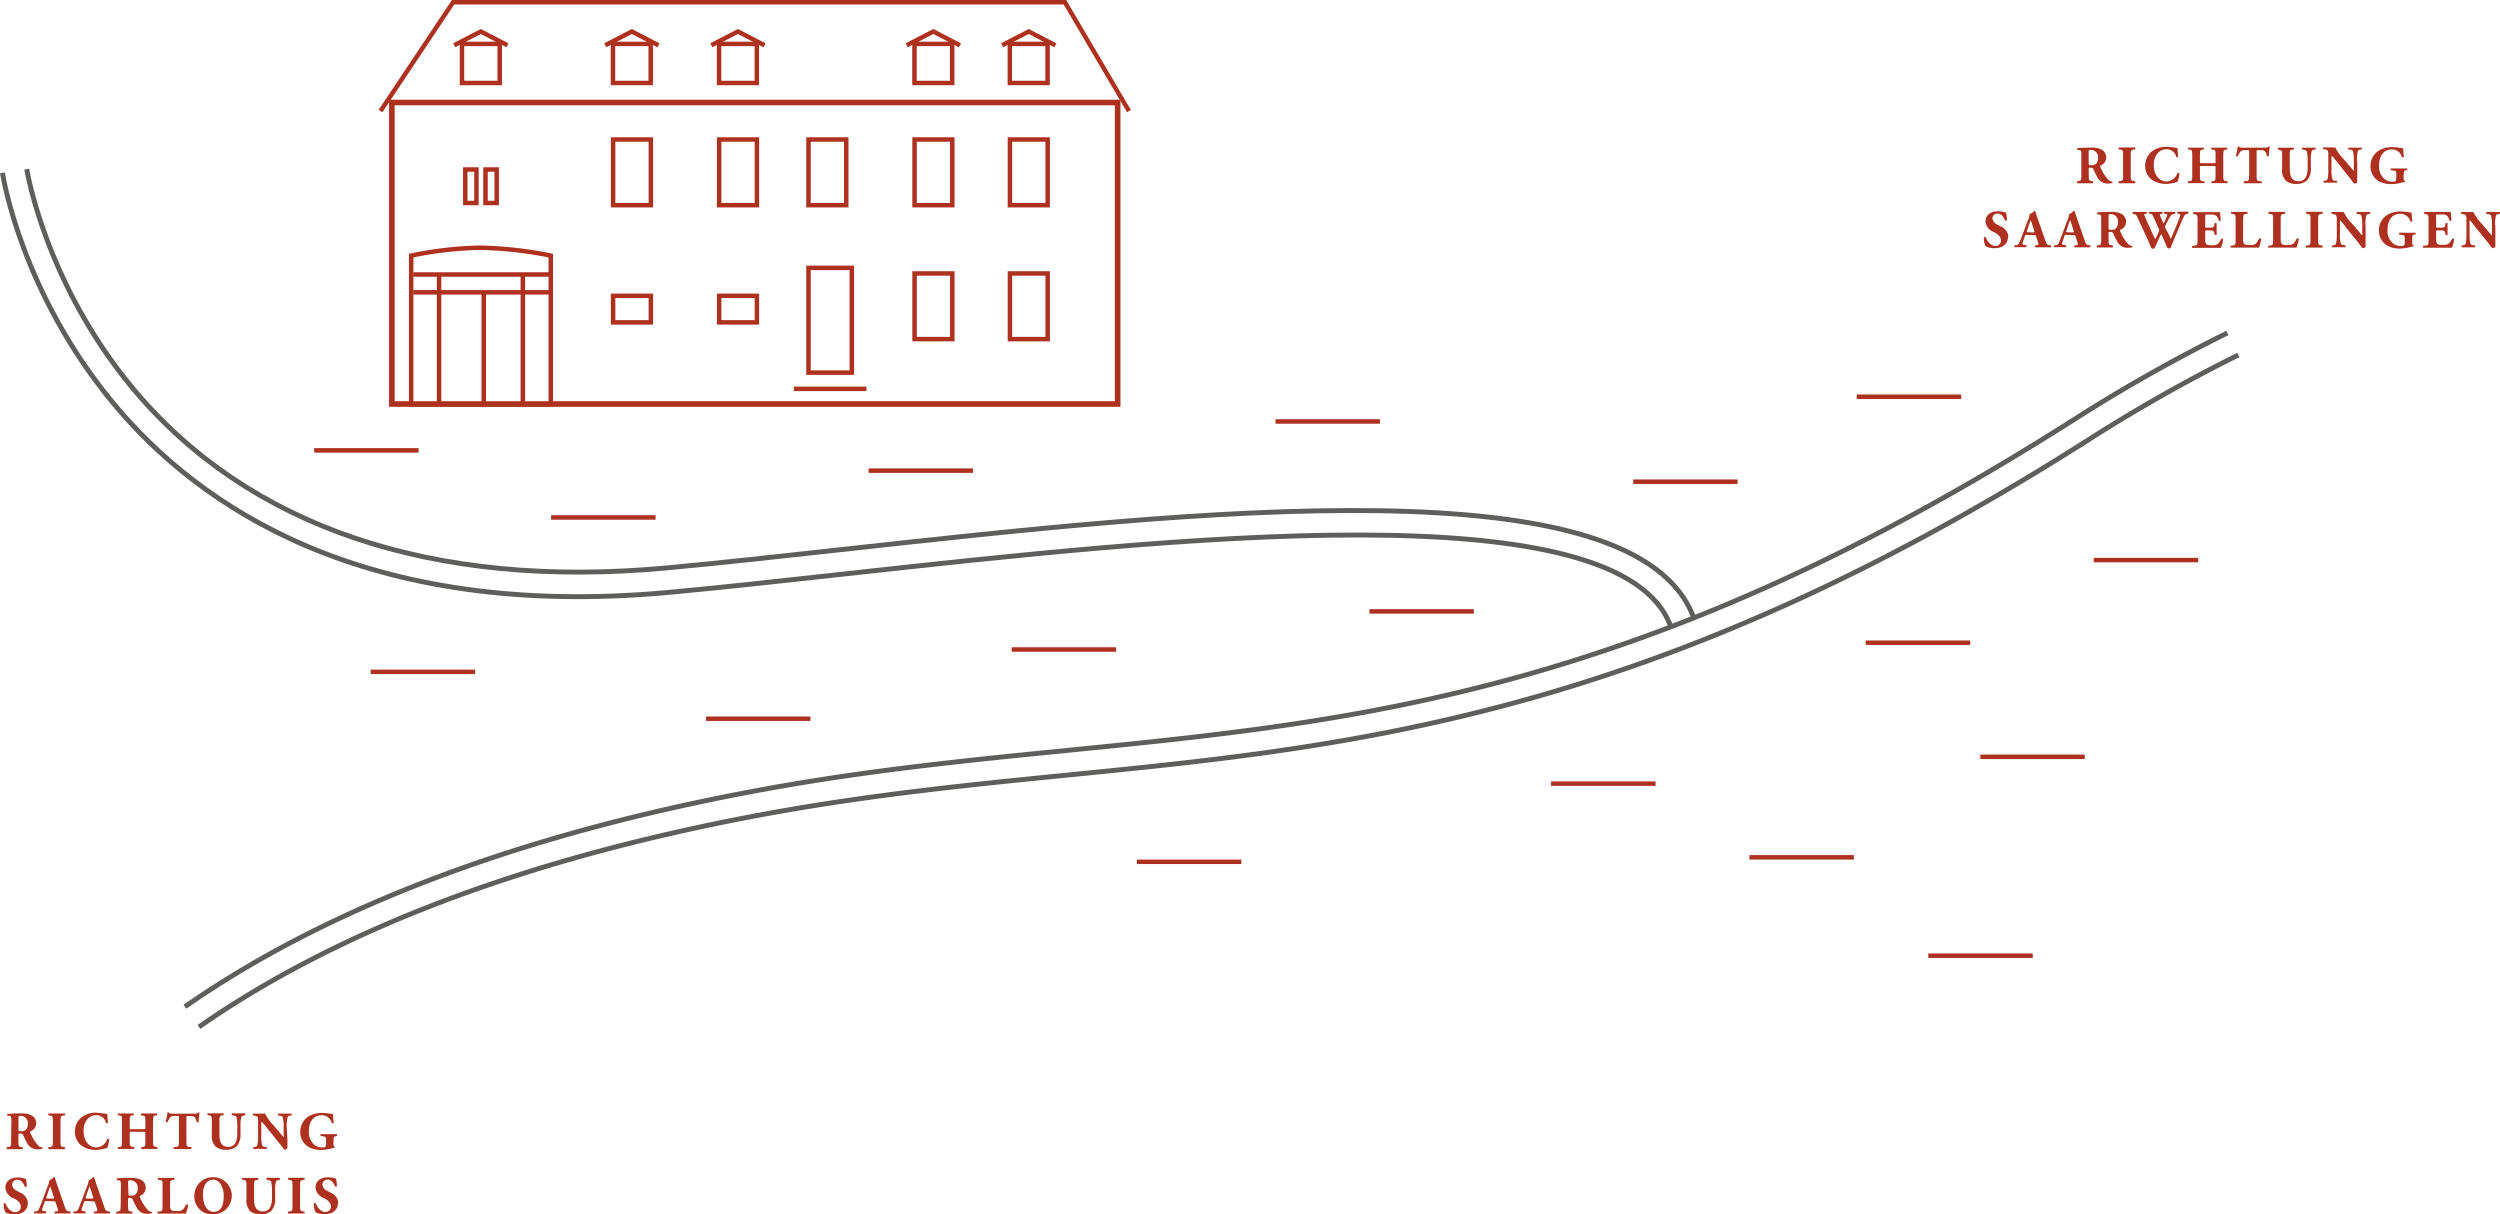 <svg xmlns="http://www.w3.org/2000/svg" xmlns:xlink="http://www.w3.org/1999/xlink" viewBox="0 0 559.12 271.57">
  <defs>
    <style>
      .a, .d, .e, .f {
        fill: none;
      }

      .b {
        clip-path: url(#a);
      }

      .c {
        fill: #ae301e;
      }

      .d {
        stroke: #5e5e5d;
        stroke-width: 1.1px;
      }

      .e, .f {
        stroke: #ae301e;
      }

      .f {
        stroke-width: 1.25px;
      }
    </style>
    <clipPath id="a" transform="translate(-6.71 -7.24)">
      <rect class="a" x="6.71" y="7.24" width="559.12" height="271.57"/>
    </clipPath>
  </defs>
  <title>anfahrt</title>
  <g>
    <g class="b">
      <path class="c" d="M82.39,276.37A2.74,2.74,0,0,0,80.7,274l-.79-.42a1.76,1.76,0,0,1-1.09-1.37A1.11,1.11,0,0,1,80,271.06c.87,0,1.38.87,1.58,1.48.11.12.41.11.47,0a6.22,6.22,0,0,0-.21-1.72,2,2,0,0,1-.41-.09,4.65,4.65,0,0,0-1.37-.19c-1.74,0-2.79.93-2.78,2.29a2.76,2.76,0,0,0,1.81,2.34c.72.36,1.63.93,1.63,1.91a1.19,1.19,0,0,1-1.29,1.21c-1,0-1.83-1.11-2.07-1.89a.29.29,0,0,0-.45,0,3.86,3.86,0,0,0,.38,1.94,4.06,4.06,0,0,0,2,.46c1.81,0,3-1,3-2.44m-8.46-3.92c0-1.13.07-1.21.63-1.31l.33-.06a.33.33,0,0,0,0-.42c-.65,0-1.25,0-1.81,0s-1.17,0-1.82,0a.33.33,0,0,0,0,.42l.33.06c.56.1.63.18.63,1.31v4.41c0,1.13-.07,1.22-.63,1.31l-.33.06a.35.35,0,0,0,0,.43c.65,0,1.25,0,1.82,0s1.15,0,1.8,0a.35.35,0,0,0,0-.43l-.33-.06c-.56-.09-.63-.18-.63-1.31Zm-12,3a3.32,3.32,0,0,0,.89,2.71,3.63,3.63,0,0,0,2.37.67,3.22,3.22,0,0,0,2.38-.87,4.15,4.15,0,0,0,.77-2.89v-1.34a8.08,8.08,0,0,1,.18-2.2c.11-.25.33-.32.65-.39l.21-.05a.36.36,0,0,0,0-.41c-.45,0-.9,0-1.34,0s-1,0-1.61,0a.36.36,0,0,0,0,.41l.32.06c.33.06.59.13.7.38a8.52,8.52,0,0,1,.18,2.2v1.45c0,1.65-.47,3-2,3-1.83,0-2-1.55-2-2.95v-2.77c0-1.12.07-1.22.61-1.31l.29-.05a.35.35,0,0,0,0-.41c-.58,0-1.17,0-1.76,0s-1.17,0-1.75,0a.29.29,0,0,0,0,.41l.3.06c.54.11.61.18.61,1.3v3Zm-5.08-.65c0,1.94-.61,3.48-2.18,3.48-2,0-2.47-2.36-2.47-3.82,0-2,.79-3.38,2.27-3.38s2.38,1.66,2.38,3.72m-2.29-4.27a4.12,4.12,0,0,0-4.28,4.21,3.91,3.91,0,0,0,4.16,4.09,4.15,4.15,0,1,0,.12-8.3m-9.71,1.91c0-1.11.07-1.21.61-1.29l.32-.05a.36.36,0,0,0,0-.42c-.6,0-1.2,0-1.78,0s-1.17,0-1.8,0a.28.28,0,0,0,0,.42l.35.05c.54.07.61.18.61,1.29v4.47c0,1.11-.07,1.21-.61,1.28l-.46.06c-.1.07-.07.35,0,.42l1.89,0h1.61c1,0,2.13,0,2.77,0a7.28,7.28,0,0,0,.52-1.94.33.33,0,0,0-.46-.07c-.71,1.39-1,1.43-2.14,1.43-.87,0-1.09-.1-1.24-.3a2,2,0,0,1-.21-1.14Zm-9.4-.6c0-.57,0-.61.51-.61A1.59,1.59,0,0,1,37.51,273a1.74,1.74,0,0,1-.43,1.3,1.18,1.18,0,0,1-.91.33c-.71,0-.74,0-.74-.45Zm-1.65,5.07c0,1.1-.07,1.19-.61,1.28l-.32.06a.33.33,0,0,0,0,.42c.62,0,1.15,0,1.75,0l1.76,0a.36.36,0,0,0,0-.42l-.32-.06c-.54-.09-.61-.18-.61-1.28v-1.48c0-.24,0-.26.44-.26a.61.61,0,0,1,.64.42,15.36,15.36,0,0,0,.93,1.86,2.47,2.47,0,0,0,2.33,1.26,3,3,0,0,0,.95-.11.23.23,0,0,0,0-.31,1.47,1.47,0,0,1-.8-.34,9.66,9.66,0,0,1-1.86-3c-.06-.13-.06-.2.06-.26a1.94,1.94,0,0,0,1.27-1.8,2,2,0,0,0-1.06-1.78,5.11,5.11,0,0,0-2.35-.43c-1.14,0-2.08,0-3,.11a.27.27,0,0,0,0,.42l.33,0c.5.08.52.21.52,1.41Zm-7.52-1.62c-.3,0-.36,0-.25-.36l.3-.9c.18-.55.42-1.2.51-1.48.11.26.33.9.49,1.42l.32,1c.09.31,0,.35-.24.35Zm1.19.63c.42,0,.51,0,.57.22l.33,1a5.08,5.08,0,0,1,.22.82c0,.07,0,.15-.32.2l-.38.06a.27.27,0,0,0,0,.42c.55,0,1,0,1.62,0s1.27,0,1.85,0c.11-.07.08-.36,0-.42l-.46-.07c-.44-.07-.55-.35-.8-1.07l-1.63-4.7c-.3-.85-.45-1.3-.54-1.64-.05-.18-.12-.24-.28-.24a2.47,2.47,0,0,1-1,.72,4.43,4.43,0,0,1-.45,1.52l-1.09,2.93c-.32.86-.55,1.44-.75,1.92a.84.84,0,0,1-.74.6l-.32,0c-.08.1-.1.35,0,.43.55,0,.82,0,1.23,0s.94,0,1.36,0c.12-.07.09-.34,0-.43l-.36-.06c-.33-.06-.49-.13-.49-.2a1.39,1.39,0,0,1,.08-.43l.47-1.4c.07-.22.11-.24.4-.24Zm-10-.63c-.3,0-.36,0-.25-.36l.3-.9c.18-.55.42-1.2.52-1.48.1.26.32.9.49,1.42l.31,1c.1.31,0,.35-.24.35Zm1.19.63c.42,0,.52,0,.58.22l.32,1a5.71,5.71,0,0,1,.23.82c0,.07,0,.15-.33.2l-.38.06a.27.27,0,0,0,0,.42c.55,0,1,0,1.61,0s1.28,0,1.85,0c.11-.07.09-.36,0-.42l-.45-.07c-.45-.07-.55-.35-.81-1.07l-1.63-4.7c-.3-.85-.44-1.3-.54-1.64,0-.18-.12-.24-.27-.24a2.54,2.54,0,0,1-1,.72,4.34,4.34,0,0,1-.44,1.52l-1.09,2.93c-.33.86-.56,1.44-.76,1.92a.82.82,0,0,1-.73.6l-.33,0a.33.33,0,0,0,0,.43c.55,0,.83,0,1.24,0s.93,0,1.35,0c.12-.07.1-.34,0-.43l-.36-.06c-.34-.06-.5-.13-.5-.2a1.52,1.52,0,0,1,.09-.43l.47-1.4c.07-.22.1-.24.39-.24Zm-5.6.47A2.74,2.74,0,0,0,11.3,274l-.8-.42a1.76,1.76,0,0,1-1.09-1.37,1.11,1.11,0,0,1,1.23-1.11c.86,0,1.38.87,1.58,1.48.11.12.41.11.47,0a5.76,5.76,0,0,0-.22-1.72,2.35,2.35,0,0,1-.41-.09,4.63,4.63,0,0,0-1.36-.19c-1.75,0-2.8.93-2.79,2.29a2.77,2.77,0,0,0,1.81,2.34c.72.36,1.64.93,1.64,1.91a1.19,1.19,0,0,1-1.3,1.21c-1,0-1.82-1.11-2.06-1.89a.3.3,0,0,0-.46,0,4,4,0,0,0,.38,1.94,4.13,4.13,0,0,0,2,.46c1.81,0,3-1,3-2.44" transform="translate(-6.71 -7.24)"/>
    </g>
    <g class="b">
      <path class="c" d="M81.32,262.19c0-.65.07-.77.43-.83l.28-.05a.36.36,0,0,0,0-.42c-.41,0-1,0-1.57,0s-1.18,0-2,0a.26.26,0,0,0,0,.42l.53.07c.57.09.64.16.64.81v.75c0,.79-.14.92-.82.92a2.91,2.91,0,0,1-1.65-.46,3.68,3.68,0,0,1-1.37-3.26c0-1.9.93-3.48,2.84-3.48a2.22,2.22,0,0,1,2.25,1.69c.08.12.41.1.46,0-.12-.73-.14-1.57-.17-1.93a15.77,15.77,0,0,0-2.38-.28,5.93,5.93,0,0,0-2.81.63,4,4,0,0,0-2.11,3.63A3.78,3.78,0,0,0,76.21,264a6.08,6.08,0,0,0,2.36.42,9.27,9.27,0,0,0,2.12-.29,5.89,5.89,0,0,1,.84-.18c.08,0,.09-.24,0-.29-.23,0-.25-.28-.25-.79Zm-10.48-2.88a8.57,8.57,0,0,1,.18-2.2.73.73,0,0,1,.65-.39l.22,0a.4.4,0,0,0,0-.42c-.47,0-.9,0-1.35,0s-1,0-1.6,0a.36.36,0,0,0,0,.42l.32.05c.32,0,.59.13.7.38a8.57,8.57,0,0,1,.18,2.2V261a1.68,1.68,0,0,1,0,.54c-.28-.28-.63-.7-1.15-1.32l-1-1.19a10.56,10.56,0,0,1-2-2.74,9.37,9.37,0,0,1-1,0c-.49,0-1.09,0-1.66,0-.12,0-.13.33,0,.42l.33.05c.42.06.59.2.69.41a2.85,2.85,0,0,1,.08,1v3a8.55,8.55,0,0,1-.17,2.19c-.09.26-.33.34-.66.4l-.2,0a.38.38,0,0,0,0,.42l1.34,0,1.61,0a.38.38,0,0,0,0-.42l-.34,0c-.31-.05-.59-.14-.69-.39a8,8,0,0,1-.18-2.19v-2.33a2.12,2.12,0,0,1,.06-.77,19.27,19.27,0,0,1,1.31,1.53l2.77,3.44c.56.69,1,1.3,1,1.3a1,1,0,0,0,.71-.27c0-.4,0-1.15,0-1.93ZM54.08,261a3.32,3.32,0,0,0,.89,2.71,3.59,3.59,0,0,0,2.37.67,3.25,3.25,0,0,0,2.38-.86,4.18,4.18,0,0,0,.77-2.9v-1.34a8.08,8.08,0,0,1,.18-2.2c.11-.25.33-.32.64-.39l.22-.05a.36.36,0,0,0,0-.41c-.46,0-.9,0-1.34,0s-1,0-1.61,0a.36.36,0,0,0,0,.41l.32.06c.33.06.59.13.7.38a8.52,8.52,0,0,1,.18,2.2v1.45c0,1.65-.47,3-2,3-1.82,0-2-1.55-2-2.95V258c0-1.12.08-1.22.62-1.31l.28-.05a.32.32,0,0,0,0-.41c-.57,0-1.16,0-1.75,0s-1.17,0-1.75,0a.29.29,0,0,0,0,.41l.3.06c.54.11.61.18.61,1.3Zm-7.36,1.46c0,1.11-.07,1.22-.61,1.28l-.54.06a.36.36,0,0,0,0,.42l2,0,1.92,0a.4.4,0,0,0,0-.42l-.48-.06c-.54-.07-.61-.17-.61-1.28V257.2c0-.32,0-.35.32-.35h.72c.9,0,1.07.56,1.28,1.33.06.1.38.07.44,0a8.7,8.7,0,0,1,.18-2.06.28.28,0,0,0-.18-.08.38.38,0,0,0-.16,0c-.1.26-.28.27-1.08.27H45.5c-.91,0-1-.05-1-.25a.26.26,0,0,0-.17-.05.23.23,0,0,0-.16.06,16.12,16.12,0,0,1-.4,2,.33.33,0,0,0,.44.1c.36-.87.62-1.35,1.49-1.35h.75c.28,0,.28.06.28.35Zm-8-2.08c.5,0,.5,0,.5.35v1.73c0,1.11-.06,1.23-.61,1.31l-.26,0a.33.33,0,0,0,0,.42c.57,0,1.16,0,1.76,0l1.74,0a.33.33,0,0,0,0-.42l-.29-.05c-.55-.09-.62-.18-.62-1.29V258c0-1.12.07-1.23.62-1.31l.24,0a.33.33,0,0,0,0-.42c-.55,0-1.1,0-1.69,0s-1.16,0-1.82,0a.33.33,0,0,0,0,.42l.32.05c.55.08.61.18.61,1.3v1.39c0,.35,0,.36-.5.36h-2.5c-.49,0-.5,0-.5-.36V258c0-1.12.07-1.24.59-1.31l.25,0a.36.36,0,0,0,0-.42c-.53,0-1.13,0-1.67,0s-1.2,0-1.79,0a.36.36,0,0,0,0,.42l.29,0c.55.07.61.19.61,1.31v4.46c0,1.11-.06,1.23-.61,1.31l-.29,0a.36.36,0,0,0,0,.42l1.79,0,1.82,0a.33.33,0,0,0,0-.42l-.38-.05c-.54-.07-.61-.18-.61-1.29v-1.73c0-.34,0-.35.5-.35Zm-10.47-4.3a5.3,5.3,0,0,0-3.32,1.06,4,4,0,0,0-1.45,3.18A3.78,3.78,0,0,0,25,263.5a5.52,5.52,0,0,0,3.23.91,9,9,0,0,0,2.44-.44,5.5,5.5,0,0,0,.45-1.89.34.34,0,0,0-.45-.08,2.61,2.61,0,0,1-2.45,1.86c-1.44,0-2.82-1.29-2.82-3.68s1.43-3.52,2.76-3.52a2.17,2.17,0,0,1,2.25,1.71.33.33,0,0,0,.46-.08,15.41,15.41,0,0,1-.14-1.87,14.3,14.3,0,0,0-2.48-.31m-8,1.94c0-1.13.07-1.21.63-1.31l.33-.06a.33.33,0,0,0,0-.42c-.65,0-1.25,0-1.81,0s-1.17,0-1.82,0a.33.33,0,0,0,0,.42l.33.06c.56.1.63.18.63,1.31v4.41c0,1.13-.07,1.22-.63,1.31l-.33.06a.33.33,0,0,0,0,.42l1.82,0,1.8,0a.33.33,0,0,0,0-.42l-.33-.06c-.56-.09-.63-.18-.63-1.31Zm-9.41-.63c0-.57,0-.61.52-.61a1.59,1.59,0,0,1,1.57,1.78,1.78,1.78,0,0,1-.43,1.3,1.18,1.18,0,0,1-.91.33c-.71,0-.75,0-.75-.45ZM9.2,262.49c0,1.1-.07,1.19-.61,1.28l-.32.06a.33.33,0,0,0,0,.42c.62,0,1.15,0,1.75,0l1.76,0a.4.4,0,0,0,0-.42l-.32-.06c-.54-.09-.62-.18-.62-1.28V261c0-.24,0-.26.45-.26a.59.59,0,0,1,.63.42,17.09,17.09,0,0,0,.94,1.86,2.46,2.46,0,0,0,2.33,1.26,3,3,0,0,0,1-.11.23.23,0,0,0-.05-.31,1.52,1.52,0,0,1-.81-.34,10.06,10.06,0,0,1-1.86-3c-.06-.13-.06-.2.06-.26a1.93,1.93,0,0,0,1.28-1.8,2,2,0,0,0-1.06-1.78,5.14,5.14,0,0,0-2.35-.43c-1.14,0-2.08.05-3,.11a.28.28,0,0,0,0,.42l.32,0c.51.08.53.21.53,1.41Z" transform="translate(-6.71 -7.24)"/>
    </g>
    <g class="b">
      <path class="c" d="M564.73,57.67a8.57,8.57,0,0,1,.18-2.2.73.73,0,0,1,.65-.39l.21,0a.36.36,0,0,0,0-.42c-.46,0-.89,0-1.34,0s-1,0-1.61,0a.4.4,0,0,0,0,.42l.33.05c.32,0,.59.13.69.38a8.57,8.57,0,0,1,.18,2.2v1.66a1.68,1.68,0,0,1,0,.54c-.27-.28-.62-.7-1.15-1.32l-1-1.19a10.56,10.56,0,0,1-2-2.74,9.17,9.17,0,0,1-1,0c-.49,0-1.09,0-1.66,0-.12,0-.13.33,0,.42l.34.05c.42.06.59.2.68.41a2.52,2.52,0,0,1,.09,1v3a8.55,8.55,0,0,1-.17,2.19c-.1.26-.34.34-.66.4l-.2,0a.36.36,0,0,0,0,.42c.45,0,.9,0,1.34,0s1,0,1.61,0a.4.4,0,0,0,0-.42l-.34-.05c-.31,0-.59-.13-.69-.39a7.89,7.89,0,0,1-.19-2.19V57.24a1.86,1.86,0,0,1,.07-.77A18.78,18.78,0,0,1,560.3,58l2.78,3.43c.56.7,1,1.31,1,1.31a.94.94,0,0,0,.71-.28c0-.39,0-1.15,0-1.93V57.67Zm-13.22-2c0-.45,0-.47.39-.47h1a1.58,1.58,0,0,1,1.18.37,2.9,2.9,0,0,1,.45,1c.12.11.4.08.45-.05-.06-.8-.15-1.67-.16-1.86-.15,0-.84,0-1.61,0h-2.54c-.57,0-1.16,0-1.73,0a.3.3,0,0,0,0,.42l.3.06c.54.11.61.18.61,1.27v4.48c0,1.1-.07,1.18-.61,1.26l-.56.08a.33.33,0,0,0,0,.42l2.06,0h1.56c1,0,2.14,0,2.77,0a6.41,6.41,0,0,0,.5-1.92.29.29,0,0,0-.44-.06C554.41,62,554,62,553,62c-.88,0-1.11-.1-1.26-.32a2.19,2.19,0,0,1-.19-1.14V59.14c0-.36,0-.37.33-.37h.83c.62,0,.77.1.89.67l.06.3a.33.33,0,0,0,.44,0c0-.38,0-.81,0-1.27s0-.89,0-1.27c-.06-.11-.36-.11-.44,0l-.06.3c-.12.57-.27.66-.89.66h-.83c-.32,0-.33,0-.33-.36v-2.1Zm-5.31,4.87c0-.65.07-.77.44-.83l.27,0a.33.33,0,0,0,0-.42c-.41,0-1,0-1.57,0s-1.18,0-2,0a.27.27,0,0,0,0,.42l.53.07c.58.09.65.16.65.81v.76c0,.78-.15.91-.83.91a2.93,2.93,0,0,1-1.65-.46,3.67,3.67,0,0,1-1.36-3.26c0-1.9.92-3.48,2.83-3.48a2.21,2.21,0,0,1,2.25,1.69c.09.12.41.11.46,0-.12-.74-.13-1.58-.17-1.94a15.56,15.56,0,0,0-2.37-.28,5.93,5.93,0,0,0-2.81.63,4,4,0,0,0-2.11,3.63,3.78,3.78,0,0,0,2.36,3.62,5.9,5.9,0,0,0,2.36.42,9.36,9.36,0,0,0,2.13-.29,5.37,5.37,0,0,1,.84-.18c.07,0,.08-.24,0-.29-.23,0-.25-.28-.25-.79v-.67Zm-10.47-2.88a8.13,8.13,0,0,1,.18-2.2.7.7,0,0,1,.64-.39l.22,0a.38.38,0,0,0,0-.42c-.47,0-.9,0-1.34,0s-1,0-1.61,0a.38.38,0,0,0,0,.42l.32.05c.33,0,.59.13.7.38a8.57,8.57,0,0,1,.18,2.2v1.66a1.68,1.68,0,0,1,0,.54c-.27-.28-.62-.7-1.15-1.32l-1-1.19a10.56,10.56,0,0,1-2-2.74,9.26,9.26,0,0,1-1,0c-.49,0-1.09,0-1.65,0-.12,0-.13.33,0,.42l.34.05c.42.06.59.2.68.41a2.74,2.74,0,0,1,.09,1v3a8.55,8.55,0,0,1-.17,2.19c-.1.26-.34.34-.66.4l-.21,0a.4.4,0,0,0,0,.42c.46,0,.9,0,1.35,0s1,0,1.6,0a.36.36,0,0,0,0-.42l-.33-.05c-.31,0-.59-.13-.7-.39a8.43,8.43,0,0,1-.18-2.19V57.24a2.15,2.15,0,0,1,.06-.77A18.06,18.06,0,0,1,531.3,58l2.77,3.43c.57.7,1,1.31,1,1.31a.91.91,0,0,0,.7-.28c0-.39,0-1.15,0-1.93V57.67Zm-10.56-1.26c0-1.13.07-1.21.62-1.31l.34-.06a.36.36,0,0,0,0-.42c-.65,0-1.25,0-1.81,0s-1.18,0-1.83,0a.36.36,0,0,0,0,.42l.34.06c.55.1.62.18.62,1.31v4.42c0,1.12-.07,1.21-.62,1.3l-.34.06a.38.38,0,0,0,0,.43c.65,0,1.25,0,1.83,0s1.15,0,1.8,0a.38.38,0,0,0,0-.43l-.34-.06c-.55-.09-.62-.18-.62-1.3V56.41Zm-8.39,0c0-1.12.07-1.22.61-1.3l.31-.05a.33.33,0,0,0,0-.42c-.6,0-1.2,0-1.77,0s-1.18,0-1.8,0a.27.27,0,0,0,0,.42l.35.05c.54.07.61.18.61,1.3v4.46c0,1.12-.07,1.21-.61,1.28l-.45.06a.33.33,0,0,0,0,.42l1.9,0h1.61c1,0,2.13,0,2.77,0a7.31,7.31,0,0,0,.51-1.94c-.08-.14-.36-.19-.45-.07-.71,1.39-1,1.43-2.14,1.43-.87,0-1.09-.1-1.25-.3a2.05,2.05,0,0,1-.2-1.14v-4.2Zm-8.39,0c0-1.12.07-1.22.61-1.3l.32-.05a.36.36,0,0,0,0-.42c-.61,0-1.2,0-1.78,0s-1.17,0-1.8,0a.28.28,0,0,0,0,.42l.35.05c.54.07.61.18.61,1.3v4.46c0,1.12-.07,1.21-.61,1.28l-.46.06a.32.32,0,0,0,0,.42l1.89,0h1.61c1,0,2.13,0,2.77,0a7.28,7.28,0,0,0,.52-1.94.33.33,0,0,0-.46-.07c-.71,1.39-1,1.43-2.14,1.43-.87,0-1.09-.1-1.24-.3a2,2,0,0,1-.21-1.14v-4.2Zm-8.48-.71c0-.45,0-.47.39-.47h1a1.58,1.58,0,0,1,1.18.37,2.71,2.71,0,0,1,.45,1c.12.11.4.08.45-.05-.06-.8-.15-1.67-.16-1.86-.15,0-.84,0-1.61,0H499c-.57,0-1.16,0-1.73,0a.31.31,0,0,0,0,.42l.3.06c.54.11.62.18.62,1.27v4.48c0,1.1-.08,1.18-.62,1.26l-.56.08a.33.33,0,0,0,0,.42l2.06,0h1.56c1,0,2.14,0,2.77,0a6.69,6.69,0,0,0,.51-1.92.3.3,0,0,0-.45-.06c-.66,1.36-1.06,1.4-2.11,1.4-.88,0-1.1-.1-1.26-.32a2.19,2.19,0,0,1-.19-1.14V59.14c0-.36,0-.37.34-.37h.82c.63,0,.77.1.89.67l.06.3a.35.35,0,0,0,.45,0c0-.38,0-.81,0-1.27s0-.89,0-1.27c-.06-.11-.37-.11-.45,0l-.06.3c-.12.57-.26.66-.89.66h-.82c-.33,0-.34,0-.34-.36v-2.1ZM496.07,55c.08-.09.07-.36,0-.42-.33,0-.68,0-1.1,0s-.85,0-1.24,0a.33.33,0,0,0,0,.42l.26.07c.16,0,.35.1.35.22a6.28,6.28,0,0,1-.31,1c-.58,1.47-1.24,3-1.81,4.38-.08-.17-.24-.55-.56-1.21L491,58.26a1.09,1.09,0,0,1-.1-.3,3.94,3.94,0,0,1,.27-.63c.15-.31.45-.91.74-1.4.42-.72.51-.72.91-.81l.34-.07a.35.35,0,0,0,0-.43c-.31,0-.76,0-1.23,0s-.82,0-1.17,0c-.11.06-.12.34,0,.42l.43.09c.2,0,.24.08.24.16a4.54,4.54,0,0,1-.35.89l-.1.24c-.12.27-.25.57-.37.82-.11-.22-.27-.54-.38-.79l-.36-.83a1,1,0,0,1-.1-.36c0-.08.18-.13.32-.17l.2-.05c.09-.06.1-.38,0-.42-.32,0-.77,0-1.38,0s-1,0-1.52,0c-.13.05-.15.33,0,.42l.12,0c.45,0,.54.13.81.73l1.15,2.53a2.17,2.17,0,0,1,.14.44,1.38,1.38,0,0,1-.12.42l-.16.35c-.19.43-.47,1-.61,1.23-.14-.28-.32-.62-.66-1.36l-1.19-2.65a14.81,14.81,0,0,1-.62-1.49c0-.08.08-.15.3-.18l.21,0c.12-.07.08-.37,0-.42-.45,0-.92,0-1.45,0s-1.12,0-1.56,0a.3.3,0,0,0-.05.42l.3.06c.4.09.47.15.79.86l2,4.29c.41.9.89,2,1.08,2.48a.57.57,0,0,0,.31.1.64.64,0,0,0,.4-.1c.19-.39.32-.74.5-1.12l.57-1.23c.15-.33.3-.62.4-.83a9.68,9.68,0,0,1,.44.93l.5,1.14c.14.33.32.77.46,1.05a.53.53,0,0,0,.32.1.74.74,0,0,0,.4-.1c.58-1.56,1.89-4.54,2.48-6a8.53,8.53,0,0,1,.66-1.33.9.9,0,0,1,.54-.26Zm-17.78.75c0-.58,0-.62.51-.62A1.59,1.59,0,0,1,480.37,57a1.78,1.78,0,0,1-.43,1.3,1.14,1.14,0,0,1-.91.33c-.71,0-.74,0-.74-.45Zm-1.65,5.06c0,1.1-.07,1.19-.61,1.28l-.32.06c-.1.06-.1.35,0,.43.62,0,1.15,0,1.75,0s1.12,0,1.76,0a.38.38,0,0,0,0-.43l-.32-.06c-.54-.09-.61-.18-.61-1.28V59.37c0-.24,0-.26.44-.26a.61.61,0,0,1,.64.42,15.36,15.36,0,0,0,.93,1.86,2.47,2.47,0,0,0,2.33,1.26,3,3,0,0,0,.95-.11.23.23,0,0,0-.05-.31,1.39,1.39,0,0,1-.8-.34,9.66,9.66,0,0,1-1.86-3c-.06-.13-.06-.2.06-.26a1.94,1.94,0,0,0,1.27-1.8,2,2,0,0,0-1.06-1.78,5.11,5.11,0,0,0-2.35-.43c-1.14,0-2.08.05-3,.11a.28.28,0,0,0,0,.42l.32.05c.51.07.53.2.53,1.4Zm-7.52-1.62c-.3,0-.36,0-.26-.36l.3-.9c.18-.55.42-1.2.52-1.48.11.26.32.9.49,1.42l.31,1c.1.32,0,.35-.23.35Zm1.18.64c.42,0,.52,0,.58.21l.32,1a4.78,4.78,0,0,1,.23.82c0,.07-.05.15-.32.2l-.39.06a.29.29,0,0,0,0,.43c.55,0,1,0,1.62,0s1.27,0,1.85,0a.4.4,0,0,0,0-.43l-.46-.07c-.44-.07-.55-.35-.8-1.07l-1.63-4.7c-.3-.85-.45-1.29-.54-1.64-.05-.18-.12-.24-.28-.24a2.38,2.38,0,0,1-1,.72,4.37,4.37,0,0,1-.45,1.52l-1.09,2.93c-.32.86-.55,1.44-.76,1.92a.82.82,0,0,1-.73.6l-.32,0c-.08.1-.1.35,0,.43.55,0,.82,0,1.23,0s.94,0,1.36,0c.12-.06.09-.34,0-.43l-.36-.06c-.34-.06-.49-.13-.49-.2a1.39,1.39,0,0,1,.08-.43l.47-1.39c.07-.23.11-.24.4-.24Zm-10-.64c-.3,0-.36,0-.25-.36l.3-.9c.18-.55.42-1.2.51-1.48.11.26.33.9.5,1.42l.31,1c.09.32,0,.35-.24.35Zm1.19.64c.42,0,.52,0,.57.21l.33,1a6.11,6.11,0,0,1,.23.82c0,.07-.05.15-.33.2l-.38.06a.29.29,0,0,0,0,.43c.56,0,1,0,1.62,0s1.27,0,1.85,0a.36.36,0,0,0,0-.43l-.45-.07c-.45-.07-.55-.35-.81-1.07l-1.63-4.7c-.3-.85-.44-1.29-.54-1.64-.05-.18-.12-.24-.27-.24a2.44,2.44,0,0,1-1.05.72,4.29,4.29,0,0,1-.44,1.52l-1.09,2.93c-.33.86-.56,1.44-.76,1.92a.82.82,0,0,1-.73.6l-.33,0a.33.33,0,0,0,0,.43c.55,0,.83,0,1.24,0s.93,0,1.35,0c.12-.06.1-.34,0-.43l-.36-.06c-.33-.06-.49-.13-.49-.2a1.52,1.52,0,0,1,.09-.43l.47-1.39c.07-.23.1-.24.39-.24Zm-5.61.46a2.73,2.73,0,0,0-1.69-2.41l-.79-.42a1.74,1.74,0,0,1-1.09-1.37A1.11,1.11,0,0,1,453.49,55c.87,0,1.38.87,1.59,1.49a.34.34,0,0,0,.47,0,5.71,5.71,0,0,0-.22-1.72,2.35,2.35,0,0,1-.41-.09,4.65,4.65,0,0,0-1.37-.19c-1.74,0-2.79.93-2.78,2.29a2.76,2.76,0,0,0,1.81,2.34c.72.36,1.64.93,1.64,1.91a1.19,1.19,0,0,1-1.3,1.21c-1,0-1.82-1.11-2.06-1.89a.3.3,0,0,0-.46,0,3.94,3.94,0,0,0,.38,1.94,4.13,4.13,0,0,0,2,.46c1.81,0,3-1,3-2.44" transform="translate(-6.71 -7.24)"/>
    </g>
    <g class="b">
      <path class="c" d="M544.32,46.15c0-.65.07-.77.43-.83l.28,0a.35.35,0,0,0,0-.41c-.41,0-1,0-1.57,0l-2,0a.26.26,0,0,0,0,.41l.53.07c.57.09.64.16.64.81v.76c0,.78-.14.91-.82.91a2.91,2.91,0,0,1-1.65-.46,3.68,3.68,0,0,1-1.37-3.26c0-1.9.93-3.48,2.84-3.48a2.22,2.22,0,0,1,2.25,1.69c.08.12.41.11.46,0-.12-.74-.14-1.58-.17-1.93a14,14,0,0,0-2.38-.29,5.93,5.93,0,0,0-2.81.63,4,4,0,0,0-2.11,3.63A3.78,3.78,0,0,0,539.21,48a5.9,5.9,0,0,0,2.36.42,9.35,9.35,0,0,0,2.12-.29,5.89,5.89,0,0,1,.84-.18c.07,0,.09-.24,0-.28-.23,0-.25-.29-.25-.8v-.67Zm-10.48-2.88a8.57,8.57,0,0,1,.18-2.2.73.73,0,0,1,.65-.39l.22,0a.4.4,0,0,0,0-.42c-.47,0-.9,0-1.35,0s-1,0-1.61,0a.4.4,0,0,0,0,.42l.33,0c.32.05.59.13.7.38a8.57,8.57,0,0,1,.18,2.2v1.66a1.68,1.68,0,0,1,0,.54c-.28-.28-.63-.7-1.16-1.32l-1-1.19a10.56,10.56,0,0,1-2-2.74,9.37,9.37,0,0,1-1,0c-.49,0-1.09,0-1.65,0-.12,0-.14.33,0,.42l.33,0a.79.79,0,0,1,.69.41,2.85,2.85,0,0,1,.08,1v3.05a8.55,8.55,0,0,1-.17,2.19c-.09.26-.33.34-.66.4l-.2,0a.36.36,0,0,0,0,.41l1.34,0,1.61,0a.36.36,0,0,0,0-.41l-.34,0c-.31,0-.58-.13-.69-.39a8,8,0,0,1-.18-2.19V42.84a2.15,2.15,0,0,1,.06-.77c.21.18.61.69,1.31,1.54L532.19,47c.56.69,1,1.31,1,1.31a1,1,0,0,0,.71-.28c0-.39,0-1.15,0-1.93V43.27ZM517.08,45A3.31,3.31,0,0,0,518,47.7a3.59,3.59,0,0,0,2.37.67,3.25,3.25,0,0,0,2.38-.86,4.17,4.17,0,0,0,.77-2.89V43.27a8.38,8.38,0,0,1,.18-2.19c.11-.26.33-.33.65-.4l.21,0a.36.36,0,0,0,0-.41c-.45,0-.9,0-1.34,0s-1,0-1.61,0a.36.36,0,0,0,0,.41l.32.06c.33.06.59.13.7.39a8.38,8.38,0,0,1,.18,2.19v1.45c0,1.65-.47,3-2,3-1.83,0-2-1.55-2-3V42c0-1.12.07-1.21.61-1.31l.29,0a.35.35,0,0,0,0-.41c-.58,0-1.17,0-1.76,0s-1.17,0-1.75,0a.29.29,0,0,0,0,.41l.3.06c.54.11.61.18.61,1.3v3Zm-7.36,1.46c0,1.12-.07,1.22-.61,1.28l-.54.06a.38.38,0,0,0,0,.43c.84,0,1.47,0,2,0s1.14,0,1.92,0a.38.38,0,0,0,0-.43l-.48-.06c-.54-.07-.61-.16-.61-1.28V41.16c0-.31,0-.35.32-.35h.72c.9,0,1.07.56,1.28,1.33.06.1.38.07.44,0a8.74,8.74,0,0,1,.18-2.07.28.28,0,0,0-.18-.08.38.38,0,0,0-.16,0c-.1.26-.28.27-1.08.27H508.5c-.91,0-.95,0-1-.25a.26.26,0,0,0-.17,0,.23.23,0,0,0-.16.06,16.12,16.12,0,0,1-.4,2,.34.34,0,0,0,.44.11c.36-.88.62-1.36,1.49-1.36h.74c.29,0,.29.06.29.35v5.29Zm-8-2.08c.5,0,.5,0,.5.35v1.73c0,1.12-.06,1.24-.61,1.31l-.26,0a.35.35,0,0,0,0,.43c.57,0,1.16,0,1.76,0s1.14,0,1.74,0a.35.35,0,0,0,0-.43l-.29,0c-.55-.1-.62-.18-.62-1.3V42c0-1.12.07-1.23.62-1.31l.24,0a.33.33,0,0,0,0-.42c-.55,0-1.1,0-1.69,0s-1.16,0-1.82,0a.33.33,0,0,0,0,.42l.32,0c.55.09.61.18.61,1.3v1.39c0,.35,0,.36-.5.36h-2.5c-.49,0-.5,0-.5-.36V42c0-1.12.07-1.24.59-1.31l.25,0a.36.36,0,0,0,0-.42c-.53,0-1.13,0-1.67,0s-1.2,0-1.79,0a.36.36,0,0,0,0,.42l.29,0c.55.07.61.19.61,1.31v4.46c0,1.12-.06,1.24-.61,1.31l-.29,0a.38.38,0,0,0,0,.43c.61,0,1.21,0,1.79,0s1.14,0,1.82,0a.35.35,0,0,0,0-.43l-.38,0c-.54-.08-.61-.18-.61-1.3V44.72c0-.34,0-.35.5-.35Zm-10.47-4.3a5.3,5.3,0,0,0-3.32,1.06,4,4,0,0,0-1.45,3.18A3.78,3.78,0,0,0,488,47.46a5.52,5.52,0,0,0,3.23.91,9,9,0,0,0,2.44-.44,5.28,5.28,0,0,0,.45-1.89.34.34,0,0,0-.45-.08,2.61,2.61,0,0,1-2.45,1.86c-1.44,0-2.82-1.29-2.82-3.67s1.43-3.53,2.76-3.53a2.19,2.19,0,0,1,2.26,1.71.32.32,0,0,0,.45-.08,15.41,15.41,0,0,1-.14-1.87,14.15,14.15,0,0,0-2.48-.31m-8,1.94c0-1.13.07-1.21.63-1.31l.33-.06a.33.33,0,0,0,0-.42c-.65,0-1.25,0-1.81,0s-1.17,0-1.82,0a.33.33,0,0,0,0,.42l.33.06c.56.1.63.18.63,1.31v4.41c0,1.13-.07,1.22-.63,1.31l-.33.06a.35.35,0,0,0,0,.43c.65,0,1.25,0,1.82,0s1.15,0,1.8,0a.35.35,0,0,0,0-.43l-.33-.06c-.56-.09-.63-.18-.63-1.31V42Zm-9.41-.63c0-.57,0-.61.52-.61a1.59,1.59,0,0,1,1.57,1.78,1.78,1.78,0,0,1-.43,1.3,1.14,1.14,0,0,1-.91.33c-.71,0-.75,0-.75-.45Zm-1.64,5.07c0,1.1-.07,1.19-.61,1.28l-.32.06c-.1.06-.1.35,0,.43.62,0,1.15,0,1.75,0s1.12,0,1.76,0a.38.38,0,0,0,0-.43l-.32-.06c-.54-.09-.61-.18-.61-1.28V45c0-.24,0-.26.44-.26a.61.61,0,0,1,.64.42,15.36,15.36,0,0,0,.93,1.86,2.47,2.47,0,0,0,2.33,1.26,3,3,0,0,0,.95-.11.23.23,0,0,0-.05-.31,1.39,1.39,0,0,1-.8-.34,9.66,9.66,0,0,1-1.86-3c-.06-.13-.06-.2.06-.26a1.94,1.94,0,0,0,1.27-1.8,2,2,0,0,0-1.06-1.78,5.11,5.11,0,0,0-2.35-.43c-1.14,0-2.08.05-3,.11a.27.27,0,0,0,0,.42l.33,0c.5.07.52.2.52,1.4v4.25Z" transform="translate(-6.71 -7.24)"/>
    </g>
    <g class="b">
      <path class="d" d="M48.06,232.4c32.19-22.45,75.73-38.81,129.42-48.62,23.43-4.29,45.82-6.51,67.47-8.67,66.57-6.62,129.45-12.87,225.55-74A361.49,361.49,0,0,1,504.87,81.7" transform="translate(-6.71 -7.24)"/>
    </g>
    <g class="b">
      <path class="d" d="M51.21,236.91c31.53-22,74.35-38.06,127.26-47.73,23.21-4.24,45.48-6.46,67-8.6,64.29-6.39,130.76-13,228-74.78a356.14,356.14,0,0,1,33.84-19.17" transform="translate(-6.71 -7.24)"/>
    </g>
    <g class="b">
      <path class="d" d="M380.39,147.41c-11.11-30.94-111.75-19.85-185.23-11.76-14,1.54-27.19,3-38.94,4.08C87.88,146,51,120.25,32.11,97.49,11.61,72.81,7.43,47,7.26,45.9" transform="translate(-6.71 -7.24)"/>
    </g>
    <g class="b">
      <path class="d" d="M385.56,145.55c-12.57-35-111.51-24.12-191-15.36-14,1.54-27.14,3-38.84,4.07C103.51,139.08,62.23,125.15,36.34,94,16.8,70.46,12.73,45.31,12.69,45.06" transform="translate(-6.71 -7.24)"/>
    </g>
  </g>
  <line class="e" x1="226.26" y1="145.26" x2="249.62" y2="145.26"/>
  <line class="e" x1="285.26" y1="94.26" x2="308.62" y2="94.26"/>
  <line class="e" x1="194.26" y1="105.26" x2="217.62" y2="105.26"/>
  <line class="e" x1="70.26" y1="100.73" x2="93.62" y2="100.73"/>
  <line class="e" x1="123.26" y1="115.73" x2="146.62" y2="115.73"/>
  <line class="e" x1="157.9" y1="160.74" x2="181.26" y2="160.74"/>
  <line class="e" x1="82.9" y1="150.26" x2="106.26" y2="150.26"/>
  <line class="e" x1="346.9" y1="175.26" x2="370.26" y2="175.26"/>
  <line class="e" x1="254.26" y1="192.74" x2="277.62" y2="192.74"/>
  <line class="e" x1="365.26" y1="107.73" x2="388.62" y2="107.73"/>
  <line class="e" x1="415.26" y1="88.73" x2="438.62" y2="88.73"/>
  <line class="e" x1="391.26" y1="191.74" x2="414.62" y2="191.74"/>
  <line class="e" x1="468.26" y1="125.26" x2="491.62" y2="125.26"/>
  <line class="e" x1="431.26" y1="213.74" x2="454.62" y2="213.74"/>
  <line class="e" x1="442.9" y1="169.26" x2="466.26" y2="169.26"/>
  <line class="e" x1="417.26" y1="143.74" x2="440.62" y2="143.74"/>
  <line class="e" x1="306.26" y1="136.74" x2="329.62" y2="136.74"/>
  <g class="b">
    <polyline class="e" points="85.1 24.84 101.34 0.5 238.17 0.5 252.49 24.84"/>
  </g>
  <rect class="f" x="87.64" y="22.93" width="162.32" height="67.43"/>
  <rect class="e" x="104.06" y="37.91" width="2.5" height="7.49"/>
  <rect class="e" x="108.58" y="37.91" width="2.5" height="7.49"/>
  <rect class="e" x="137.12" y="31.2" width="8.44" height="14.69"/>
  <rect class="e" x="160.84" y="31.2" width="8.44" height="14.69"/>
  <rect class="e" x="180.82" y="31.2" width="8.44" height="14.69"/>
  <rect class="e" x="204.54" y="31.2" width="8.44" height="14.69"/>
  <rect class="e" x="204.54" y="61.16" width="8.44" height="14.68"/>
  <rect class="e" x="160.84" y="66.16" width="8.44" height="5.94"/>
  <rect class="e" x="180.82" y="59.91" width="9.69" height="23.43"/>
  <rect class="e" x="137.12" y="66.16" width="8.44" height="5.94"/>
  <rect class="e" x="225.87" y="31.2" width="8.44" height="14.69"/>
  <rect class="e" x="225.87" y="61.16" width="8.44" height="14.68"/>
  <line class="e" x1="177.55" y1="86.97" x2="193.78" y2="86.97"/>
  <g class="b">
    <path class="e" d="M98.67,64.41V97.65h31.22V64.41a88.06,88.06,0,0,0-15.76-1.77A82.76,82.76,0,0,0,98.67,64.41Z" transform="translate(-6.71 -7.24)"/>
  </g>
  <line class="e" x1="92.43" y1="65.38" x2="123.65" y2="65.38"/>
  <line class="e" x1="98.2" y1="61.64" x2="98.2" y2="90.36"/>
  <line class="e" x1="108.19" y1="65.38" x2="108.19" y2="90.36"/>
  <line class="e" x1="116.93" y1="61.64" x2="116.93" y2="90.36"/>
  <rect class="e" x="103.32" y="9.82" width="8.44" height="8.74"/>
  <rect class="e" x="137.09" y="9.82" width="8.44" height="8.74"/>
  <rect class="e" x="160.82" y="9.82" width="8.44" height="8.74"/>
  <rect class="e" x="204.52" y="9.82" width="8.44" height="8.74"/>
  <rect class="e" x="225.85" y="9.82" width="8.44" height="8.74"/>
  <polyline class="e" points="113.5 10.14 107.54 7.04 101.59 10.12"/>
  <polyline class="e" points="147.27 10.14 141.31 7.04 135.36 10.12"/>
  <polyline class="e" points="170.99 10.14 165.04 7.04 159.08 10.12"/>
  <polyline class="e" points="214.7 10.14 208.74 7.04 202.79 10.12"/>
  <polyline class="e" points="236.03 10.14 230.07 7.04 224.12 10.12"/>
  <line class="e" x1="92.43" y1="61.39" x2="123.65" y2="61.39"/>
</svg>
